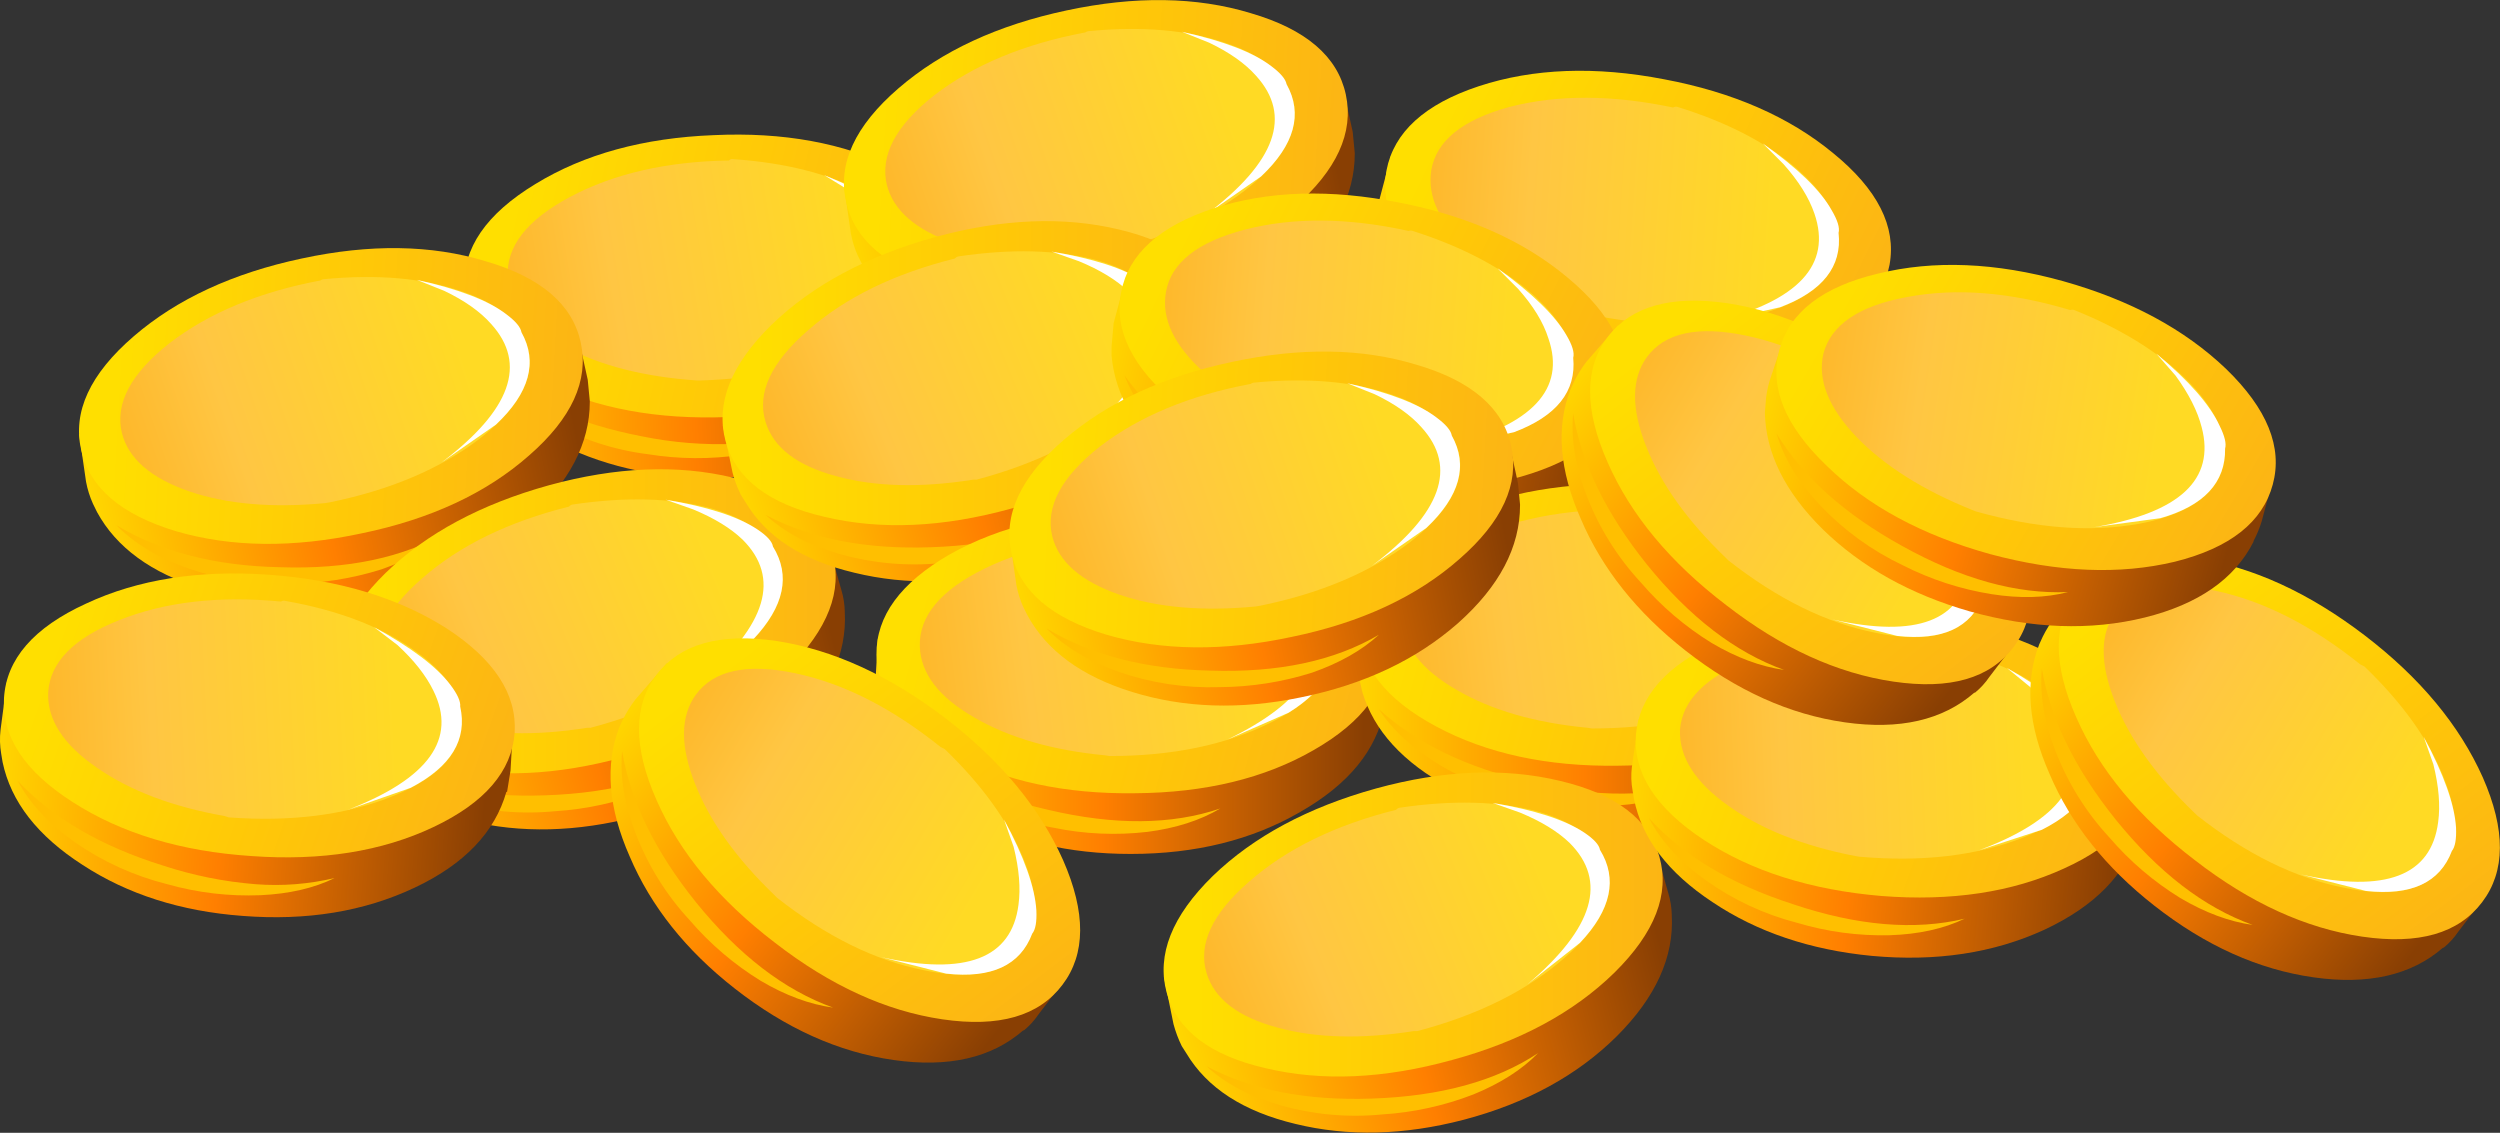 <?xml version="1.0" encoding="iso-8859-1"?>
<!-- Generator: Adobe Illustrator 20.1.0, SVG Export Plug-In . SVG Version: 6.00 Build 0)  -->
<svg version="1.0" id="Layer_1" xmlns="http://www.w3.org/2000/svg" xmlns:xlink="http://www.w3.org/1999/xlink" x="0px" y="0px"
	 viewBox="0 0 911.16 412.86" enable-background="new 0 0 911.16 412.86" xml:space="preserve">
<rect x="0" y="0" width="911.16" height="412.86" fill="#333333" stroke="none"/>
<title>stpatricksday2_0008</title>
<linearGradient id="SVGID_1_" gradientUnits="userSpaceOnUse" x1="2459.965" y1="1216.801" x2="2497.085" y2="1215.57" gradientTransform="matrix(5.02 0 0 5.02 -12187.98 -5991.54)">
	<stop  offset="0" style="stop-color:#FFDF00"/>
	<stop  offset="0.49" style="stop-color:#FF7F00"/>
	<stop  offset="1" style="stop-color:#893F03"/>
</linearGradient>
<path fill="url(#SVGID_1_)" d="M170.5,125.1l1,3c4.667,13.9,15.633,25.203,32.9,33.91c17.58,8.707,37.58,12.727,60,12.06
	c23.613-0.84,44.043-6.617,61.29-17.33c17.08-10.547,26.877-23.357,29.39-38.43v-0.25c0.484-2.567,0.652-5.183,0.5-7.79l-0.72-17.57
	L353.1,93h-1.76c-6.36-12.393-17.83-22.357-34.41-29.89c-16.913-7.533-35.75-10.967-56.51-10.3
	c-20.76,0.667-39.347,5.34-55.76,14.02c-15.907,8.373-26.623,19.007-32.15,31.9l-2.76,0.25l-0.5,17.58
	C169.324,119.446,169.744,122.313,170.5,125.1z"/>
<linearGradient id="SVGID_2_" gradientUnits="userSpaceOnUse" x1="2464.823" y1="1210.066" x2="2498.674" y2="1217.766" gradientTransform="matrix(5.02 0 0 5.02 -12187.98 -5991.54)">
	<stop  offset="0" style="stop-color:#FFDF00"/>
	<stop  offset="0.49" style="stop-color:#FFC907"/>
	<stop  offset="1" style="stop-color:#FCB415"/>
</linearGradient>
<path fill="url(#SVGID_2_)" d="M195.11,67.08c-17.92,10.887-26.543,23.447-25.87,37.68c0.84,14.067,10.637,25.703,29.39,34.91
	s40.94,13.317,66.56,12.33c25.62-1.173,47.22-7.2,64.8-18.08c17.753-10.887,26.293-23.447,25.62-37.68
	c-0.667-14.067-10.463-25.703-29.39-34.91c-18.747-9.227-40.763-13.253-66.05-12.08C234.55,50.25,212.863,56.193,195.11,67.08z"/>
<linearGradient id="SVGID_3_" gradientUnits="userSpaceOnUse" x1="2489.907" y1="1211.482" x2="2453.507" y2="1217.461" gradientTransform="matrix(5.02 0 0 5.02 -12187.98 -5991.54)">
	<stop  offset="0" style="stop-color:#FFDA24"/>
	<stop  offset="0.48" style="stop-color:#FFC643"/>
	<stop  offset="1" style="stop-color:#FCA306"/>
</linearGradient>
<path fill="url(#SVGID_3_)" d="M253.89,138.66h1.51c22.773-0.667,42.107-5.27,58-13.81c15.893-8.54,23.513-18.253,22.86-29.14
	c-0.84-9.88-7.783-18.337-20.83-25.37C302.537,63.447,286.46,59.333,267.2,58c-0.558-0.154-1.154,0.043-1.51,0.5
	c-22.607,0.333-41.94,4.77-58,13.31c-15.753,8.4-23.293,18.13-22.62,29.19c0.667,9.88,7.617,18.337,20.85,25.37
	C218.64,133.223,234.63,137.32,253.89,138.66z"/>
<path fill="#FFBF00" d="M177.53,134.14c5.333,7.7,13.12,14.313,23.36,19.84c10.868,6.077,22.806,9.998,35.16,11.55
	c11.306,1.838,22.828,1.922,34.16,0.25c10.38-1.673,19.17-4.853,26.37-9.54c-8.2,3.173-17.727,5.017-28.58,5.53
	c-11.47,0.471-22.955-0.459-34.2-2.77C210.52,154.487,191.763,146.2,177.53,134.14z"/>
<path fill="#FFFFFF" d="M330.75,81.9c-5.833-6.2-15.963-12.23-30.39-18.09l9,5.53c6.867,4.853,11.89,9.877,15.07,15.07
	c10.547,16.58,1.84,32.153-26.12,46.72l21.85-10.3C334.053,111.45,339,100.9,335,89.18C335,87.34,333.583,84.913,330.75,81.9z"/>
<linearGradient id="SVGID_4_" gradientUnits="userSpaceOnUse" x1="2432.643" y1="1228.789" x2="2469.013" y2="1221.439" gradientTransform="matrix(5.02 0 0 5.02 -12187.98 -5991.54)">
	<stop  offset="0" style="stop-color:#FFDF00"/>
	<stop  offset="0.49" style="stop-color:#FF7F00"/>
	<stop  offset="1" style="stop-color:#893F03"/>
</linearGradient>
<path fill="url(#SVGID_4_)" d="M35.37,186.64c7.033,12.907,19.757,22.2,38.17,27.88c18.92,5.86,39.35,6.527,61.29,2
	c23.107-4.667,42.28-13.71,57.52-27.13c15.073-13.393,22.61-27.727,22.61-43v-0.19l-0.75-7.79l-3.77-17.08l-1.76,0.5l-1.76,0.25
	c-8.207-11.22-21.1-19.09-38.68-23.61c-17.92-4.667-37.093-5-57.52-1c-20.26,4-37.76,11.703-52.5,23.11
	c-14.4,11.053-23.19,23.36-26.37,36.92l-3,0.75l2.51,17.33c0.518,2.756,1.361,5.442,2.51,8L35.37,186.64z"/>
<linearGradient id="SVGID_5_" gradientUnits="userSpaceOnUse" x1="2436.212" y1="1221.393" x2="2470.862" y2="1223.363" gradientTransform="matrix(5.02 0 0 5.02 -12187.98 -5991.54)">
	<stop  offset="0" style="stop-color:#FFDF00"/>
	<stop  offset="0.49" style="stop-color:#FFC907"/>
	<stop  offset="1" style="stop-color:#FCB415"/>
</linearGradient>
<path fill="url(#SVGID_5_)" d="M110,94.21c-25.12,5.333-45.55,14.793-61.29,28.38c-15.927,13.733-22.3,27.537-19.12,41.41
	c3.013,13.733,14.567,23.613,34.66,29.64c20.093,5.86,42.617,6.11,67.57,0.75c25.12-5.193,45.453-14.653,61-28.38
	c15.573-13.567,21.853-27.297,18.84-41.19S197.093,101.057,177,95.21C157.26,89.183,134.927,88.85,110,94.21z"/>
<linearGradient id="SVGID_6_" gradientUnits="userSpaceOnUse" x1="2461.305" y1="1218.566" x2="2426.375" y2="1230.495" gradientTransform="matrix(5.02 0 0 5.02 -12187.98 -5991.54)">
	<stop  offset="0" style="stop-color:#FFDA24"/>
	<stop  offset="0.48" style="stop-color:#FFC643"/>
	<stop  offset="1" style="stop-color:#FCA306"/>
</linearGradient>
<path fill="url(#SVGID_6_)" d="M44.41,157.75c2.347,9.38,10.543,16.497,24.59,21.35c13.733,4.667,30.227,6.09,49.48,4.27l1.51-0.25
	c22.273-4.52,40.607-12.307,55-23.36c14.067-11.053,19.927-21.853,17.58-32.4c-2.493-9.573-10.77-16.693-24.83-21.36
	c-13.733-4.667-30.227-6.09-49.48-4.27c-0.542,0.011-1.068,0.185-1.51,0.5c-22.273,4.187-40.607,11.807-55,22.86
	C47.677,136.15,41.897,147.037,44.41,157.75z"/>
<path fill="#FFBF00" d="M163.47,193.67c-16.247,9.553-36.76,13.907-61.54,13.06c-23.447-0.487-43.29-5.593-59.53-15.32
	c6.533,6.667,15.323,11.94,26.37,15.82c11.786,4.056,24.212,5.93,36.67,5.53c11.42-0.065,22.766-1.841,33.66-5.27
	C149.147,203.97,157.27,199.363,163.47,193.67z"/>
<path fill="#FFFFFF" d="M184.56,114.55c-6.527-5.033-17.41-9.217-32.65-12.55l10,4c7.393,3.527,13.09,7.55,17.09,12.07
	c13.227,14.567,7.2,31.397-18.08,50.49l19.84-13.81c12.227-11.553,15.323-22.773,9.29-33.66
	C189.743,119.243,187.913,117.063,184.56,114.55z"/>
<linearGradient id="SVGID_7_" gradientUnits="userSpaceOnUse" x1="2488.141" y1="1210.778" x2="2524.511" y2="1203.428" gradientTransform="matrix(5.02 0 0 5.02 -12187.98 -5991.54)">
	<stop  offset="0" style="stop-color:#FFDF00"/>
	<stop  offset="0.49" style="stop-color:#FF7F00"/>
	<stop  offset="1" style="stop-color:#893F03"/>
</linearGradient>
<path fill="url(#SVGID_7_)" d="M493.76,56v-0.22L493,48l-3.77-17.08l-1.76,0.5l-1.76,0.25c-8.193-11.227-21.097-19.1-38.71-23.62
	c-17.92-4.667-37.093-5-57.52-1c-20.26,4-37.76,11.703-52.5,23.11c-14.4,11.053-23.19,23.36-26.37,36.92l-3,0.75l2.51,17.33
	c0.518,2.756,1.361,5.442,2.51,8l1.51,3c7.033,12.893,19.76,22.187,38.18,27.88c18.92,5.86,39.35,6.527,61.29,2
	c23.107-4.667,42.28-13.71,57.52-27.13C486.217,85.557,493.76,71.253,493.76,56z"/>
<linearGradient id="SVGID_8_" gradientUnits="userSpaceOnUse" x1="2491.712" y1="1203.382" x2="2526.362" y2="1205.352" gradientTransform="matrix(5.02 0 0 5.02 -12187.98 -5991.54)">
	<stop  offset="0" style="stop-color:#FFDF00"/>
	<stop  offset="0.49" style="stop-color:#FFC907"/>
	<stop  offset="1" style="stop-color:#FCB415"/>
</linearGradient>
<path fill="url(#SVGID_8_)" d="M410.62,104c25.12-5.193,45.453-14.653,61-28.38c15.587-13.567,21.88-27.297,18.88-41.19
	s-14.557-23.773-34.67-29.64c-19.76-6-42.113-6.333-67.06-1c-25.12,5.333-45.55,14.793-61.29,28.38
	c-15.907,13.733-22.27,27.547-19.09,41.44c3.013,13.733,14.567,23.613,34.66,29.64C363.15,109.083,385.673,109.333,410.62,104z"/>
<linearGradient id="SVGID_9_" gradientUnits="userSpaceOnUse" x1="2516.806" y1="1200.568" x2="2481.876" y2="1212.498" gradientTransform="matrix(5.02 0 0 5.02 -12187.98 -5991.54)">
	<stop  offset="0" style="stop-color:#FFDA24"/>
	<stop  offset="0.48" style="stop-color:#FFC643"/>
	<stop  offset="1" style="stop-color:#FCA306"/>
</linearGradient>
<path fill="url(#SVGID_9_)" d="M453.83,69.34c14.067-11.053,19.927-21.853,17.58-32.4c-2.513-9.547-10.803-16.663-24.87-21.35
	c-13.733-4.667-30.227-6.09-49.48-4.27c-0.542,0.011-1.068,0.185-1.51,0.5c-22.273,4.187-40.607,11.807-55,22.86
	c-14.067,11.053-19.843,21.937-17.33,32.65c2.347,9.38,10.55,16.497,24.61,21.35c13.733,4.667,30.227,6.09,49.48,4.27l1.51-0.25
	C421.087,88.18,439.423,80.393,453.83,69.34z"/>
<path fill="#FFBF00" d="M417.91,117.06c10.047-3.513,18.167-8.117,24.36-13.81c-16.24,9.547-36.753,13.9-61.54,13.06
	c-23.44-0.5-43.283-5.607-59.53-15.32c6.533,6.667,15.323,11.94,26.37,15.82c11.786,4.055,24.212,5.929,36.67,5.53
	C395.664,122.273,407.014,120.493,417.91,117.06z"/>
<path fill="#FFFFFF" d="M463.37,24.13c-6.533-5.027-17.417-9.213-32.65-12.56l10,4c7.367,3.513,13.06,7.533,17.08,12.06
	c13.227,14.567,7.2,31.397-18.08,50.49l19.88-13.8c12.227-11.547,15.327-22.767,9.3-33.66C468.56,28.82,466.717,26.643,463.37,24.13
	z"/>
<linearGradient id="SVGID_10_" gradientUnits="userSpaceOnUse" x1="2526.338" y1="1207.879" x2="2562.738" y2="1215.149" gradientTransform="matrix(5.02 0 0 5.02 -12187.98 -5991.54)">
	<stop  offset="0" style="stop-color:#FFDF00"/>
	<stop  offset="0.49" style="stop-color:#FF7F00"/>
	<stop  offset="1" style="stop-color:#893F03"/>
</linearGradient>
<path fill="url(#SVGID_10_)" d="M688.68,93l-3.52-0.5c-3.18-13.567-11.97-25.873-26.37-36.92
	C644.05,44.327,626.453,36.607,606,32.42c-20.427-4-39.6-3.667-57.52,1c-17.58,4.667-30.473,12.62-38.68,23.86l-2.76-0.75
	l-4.52,17.08c-0.499,2.819-0.75,5.677-0.75,8.54l0.25,3.27c1.333,14.567,9.453,28.047,24.36,40.44
	c15.073,12.56,33.66,21.1,55.76,25.62c23.107,4.667,44.29,3.747,63.55-2.76c19.087-6.533,31.563-16.83,37.43-30.89
	c1.043-2.44,1.883-4.962,2.51-7.54L688.68,93z"/>
<linearGradient id="SVGID_11_" gradientUnits="userSpaceOnUse" x1="2532.679" y1="1202.432" x2="2563.86" y2="1217.682" gradientTransform="matrix(5.02 0 0 5.02 -12187.98 -5991.54)">
	<stop  offset="0" style="stop-color:#FFDF00"/>
	<stop  offset="0.49" style="stop-color:#FFC907"/>
	<stop  offset="1" style="stop-color:#FCB415"/>
</linearGradient>
<path fill="url(#SVGID_11_)" d="M655.27,127.36c19.593-6.667,30.73-16.963,33.41-30.89c2.513-13.9-4.353-27.463-20.6-40.69
	c-16.053-13.233-36.567-22.193-61.54-26.88c-25.12-4.853-47.633-4.017-67.54,2.51c-19.76,6.533-30.98,16.747-33.66,30.64
	c-2.527,13.9,4.33,27.55,20.57,40.95c16.24,13.227,36.907,22.27,62,27.13C613.057,134.817,635.51,133.893,655.27,127.36z"/>
<linearGradient id="SVGID_12_" gradientUnits="userSpaceOnUse" x1="2556.601" y1="1209.548" x2="2519.771" y2="1207.048" gradientTransform="matrix(5.02 0 0 5.02 -12187.98 -5991.54)">
	<stop  offset="0" style="stop-color:#FFDA24"/>
	<stop  offset="0.48" style="stop-color:#FFC643"/>
	<stop  offset="1" style="stop-color:#FCA306"/>
</linearGradient>
<path fill="url(#SVGID_12_)" d="M641.2,114.55c17.247-4.667,26.793-12.37,28.64-23.11c1.507-9.713-3.267-19.51-14.32-29.39
	c-11.053-9.713-25.79-17.417-44.21-23.11c-0.515-0.148-1.07-0.057-1.51,0.25c-22.1-4.667-41.943-4.75-59.53-0.25
	c-17.247,4.667-26.79,12.37-28.63,23.11c-1.507,9.88,3.28,19.677,14.36,29.39c10.887,9.713,25.623,17.417,44.21,23.11l1.26,0.5
	C603.877,119.403,623.787,119.237,641.2,114.55z"/>
<path fill="#FFBF00" d="M555.8,129.62c-22.1-9.88-38.433-22.187-49-36.92c3.333,8.707,9.363,16.913,18.09,24.62
	c9.268,8.343,19.998,14.899,31.65,19.34c10.481,4.369,21.583,7.069,32.9,8c10.38,0.667,19.673-0.423,27.88-3.27
	C598.44,143.923,577.933,140,555.8,129.62z"/>
<path fill="#FFFFFF" d="M667.58,76.62c-4-7.2-12.373-15.32-25.12-24.36l7.54,7.53c5.527,6.193,9.293,12.22,11.3,18.08
	c6.367,18.587-5.773,31.73-36.42,39.43l23.86-5.3c15.573-5.86,22.69-14.903,21.35-27.13C670.59,83.057,669.753,80.307,667.58,76.62z
	"/>
<linearGradient id="SVGID_13_" gradientUnits="userSpaceOnUse" x1="2451.609" y1="1246.226" x2="2487.551" y2="1236.768" gradientTransform="matrix(5.02 0 0 5.02 -12187.98 -5991.54)">
	<stop  offset="0" style="stop-color:#FFDF00"/>
	<stop  offset="0.49" style="stop-color:#FF7F00"/>
	<stop  offset="1" style="stop-color:#893F03"/>
</linearGradient>
<path fill="url(#SVGID_13_)" d="M201.14,180.11c-20.26,5.333-37.34,14.04-51.24,26.12c-13.733,11.887-21.853,24.697-24.36,38.43
	l-2.76,0.75l3.52,17.33c0.743,2.756,1.747,5.435,3,8l1.76,2.76c7.533,12.56,20.763,21.1,39.69,25.62
	c19.087,4.667,39.517,4.163,61.29-1.51c22.773-6,41.36-16.13,55.76-30.39c14.233-14.233,20.93-28.97,20.09-44.21v-0.25
	c-0.072-2.641-0.496-5.261-1.26-7.79l-4.77-16.83l-1.51,0.75l-1.76,0.25c-8.873-10.72-22.187-17.837-39.94-21.35
	C240.403,174.143,221.233,174.917,201.14,180.11z"/>
<linearGradient id="SVGID_14_" gradientUnits="userSpaceOnUse" x1="2454.749" y1="1238.64" x2="2489.45" y2="1238.64" gradientTransform="matrix(5.02 0 0 5.02 -12187.98 -5991.54)">
	<stop  offset="0" style="stop-color:#FFDF00"/>
	<stop  offset="0.49" style="stop-color:#FFC907"/>
	<stop  offset="1" style="stop-color:#FCB415"/>
</linearGradient>
<path fill="url(#SVGID_14_)" d="M200.14,176.84c-24.78,6.867-44.623,17.5-59.53,31.9c-14.9,14.567-20.51,28.717-16.83,42.45
	c3.68,13.733,15.737,22.943,36.17,27.63c20.427,4.853,43.033,3.853,67.82-3c24.613-6.667,44.373-17.3,59.28-31.9
	c14.733-14.567,20.177-28.633,16.33-42.2c-3.687-13.567-15.743-22.777-36.17-27.63C246.943,169.23,224.587,170.147,200.14,176.84z"
	/>
<linearGradient id="SVGID_15_" gradientUnits="userSpaceOnUse" x1="2479.671" y1="1234.367" x2="2445.492" y2="1248.287" gradientTransform="matrix(5.02 0 0 5.02 -12187.98 -5991.54)">
	<stop  offset="0" style="stop-color:#FFDA24"/>
	<stop  offset="0.48" style="stop-color:#FFC643"/>
	<stop  offset="1" style="stop-color:#FCA306"/>
</linearGradient>
<path fill="url(#SVGID_15_)" d="M138.35,244.16c2.847,9.38,11.47,15.993,25.87,19.84c14.067,3.853,30.643,4.273,49.73,1.26h1.26
	c22.107-5.86,39.94-14.733,53.5-26.62c13.567-11.72,18.757-22.857,15.57-33.41c-2.847-9.38-11.387-16.077-25.62-20.09
	c-14.067-3.687-30.733-4.107-50-1.26c-0.498,0.087-0.946,0.354-1.26,0.75c-22.107,5.527-39.94,14.233-53.5,26.12
	C140.353,222.47,135.17,233.607,138.35,244.16z"/>
<path fill="#FFBF00" d="M198.63,289.87c-23.78,0.84-43.873-3.097-60.28-11.81c6.867,6.36,15.91,11.133,27.13,14.32
	c11.996,3.375,24.517,4.484,36.92,3.27c11.36-0.718,22.543-3.174,33.16-7.28c9.88-4,17.75-9.023,23.61-15.07
	C243.763,283.513,223.583,289.037,198.63,289.87z"/>
<path fill="#FFFFFF" d="M276,192.92c-7.033-4.667-18.17-8.267-33.41-10.8l10,3.52c7.7,3.18,13.727,6.863,18.08,11.05
	c13.9,13.9,8.793,31.063-15.32,51.49l19.09-15.07c11.387-12.053,13.813-23.357,7.28-33.91C281.42,197.353,279.513,195.26,276,192.92
	z"/>
<linearGradient id="SVGID_16_" gradientUnits="userSpaceOnUse" x1="2479.608" y1="1228.223" x2="2515.54" y2="1218.767" gradientTransform="matrix(5.02 0 0 5.02 -12187.98 -5991.54)">
	<stop  offset="0" style="stop-color:#FFDF00"/>
	<stop  offset="0.49" style="stop-color:#FF7F00"/>
	<stop  offset="1" style="stop-color:#893F03"/>
</linearGradient>
<path fill="url(#SVGID_16_)" d="M448.55,132.64v-0.25c-0.073-2.641-0.496-5.261-1.26-7.79l-4.77-16.83l-1.51,0.75l-1.76,0.25
	c-8.867-10.713-22.177-17.83-39.93-21.35c-18.253-3.687-37.427-2.933-57.52,2.26c-20.26,5.333-37.34,14.04-51.24,26.12
	c-13.707,11.893-21.827,24.707-24.36,38.44l-2.76,0.75l3.56,17.33c0.743,2.756,1.747,5.435,3,8l1.76,2.76
	c7.493,12.613,20.71,21.167,39.65,25.66c19.087,4.667,39.517,4.163,61.29-1.51c22.773-6,41.36-16.13,55.76-30.39
	C442.693,162.607,449.39,147.873,448.55,132.64z"/>
<linearGradient id="SVGID_17_" gradientUnits="userSpaceOnUse" x1="2482.749" y1="1220.625" x2="2517.45" y2="1220.625" gradientTransform="matrix(5.02 0 0 5.02 -12187.98 -5991.54)">
	<stop  offset="0" style="stop-color:#FFDF00"/>
	<stop  offset="0.49" style="stop-color:#FFC907"/>
	<stop  offset="1" style="stop-color:#FCB415"/>
</linearGradient>
<path fill="url(#SVGID_17_)" d="M427.7,153.48c14.733-14.567,20.177-28.633,16.33-42.2c-3.68-13.567-15.737-22.777-36.17-27.63
	c-20.26-4.853-42.613-3.933-67.06,2.76c-24.787,6.867-44.63,17.5-59.53,31.9c-14.9,14.567-20.51,28.717-16.83,42.45
	s15.737,22.943,36.17,27.63c20.427,4.853,43.033,3.853,67.82-3C393.043,178.69,412.8,168.053,427.7,153.48z"/>
<linearGradient id="SVGID_18_" gradientUnits="userSpaceOnUse" x1="2507.669" y1="1216.36" x2="2473.489" y2="1230.28" gradientTransform="matrix(5.02 0 0 5.02 -12187.98 -5991.54)">
	<stop  offset="0" style="stop-color:#FFDA24"/>
	<stop  offset="0.48" style="stop-color:#FFC643"/>
	<stop  offset="1" style="stop-color:#FCA306"/>
</linearGradient>
<path fill="url(#SVGID_18_)" d="M409.37,148.21c13.56-11.72,18.75-22.857,15.57-33.41c-2.847-9.38-11.387-16.077-25.62-20.09
	c-14.067-3.687-30.733-4.107-50-1.26c-0.498,0.087-0.946,0.354-1.26,0.75c-22.1,5.527-39.933,14.233-53.5,26.12
	c-13.553,11.727-18.74,22.863-15.56,33.41c2.847,9.38,11.47,15.993,25.87,19.84c14.067,3.853,30.643,4.273,49.73,1.26h1.26
	C377.953,168.943,395.79,160.07,409.37,148.21z"/>
<path fill="#FFBF00" d="M399.82,182.87c-15.407,10.213-35.583,15.74-60.53,16.58c-23.78,0.84-43.873-3.097-60.28-11.81
	c6.867,6.36,15.91,11.133,27.13,14.32c11.996,3.375,24.517,4.484,36.92,3.27c11.357-0.719,22.537-3.174,33.15-7.28
	C386.07,193.923,393.94,188.897,399.82,182.87z"/>
<path fill="#FFFFFF" d="M422.43,108.77c-0.333-1.84-2.26-3.933-5.78-6.28c-7.033-4.667-18.17-8.267-33.41-10.8l10,3.52
	c7.7,3.18,13.727,6.863,18.08,11.05c13.9,13.9,8.793,31.063-15.32,51.49l19.09-15.07C426.517,130.627,428.963,119.323,422.43,108.77
	z"/>
<linearGradient id="SVGID_19_" gradientUnits="userSpaceOnUse" x1="2507.038" y1="1216.664" x2="2543.417" y2="1224.188" gradientTransform="matrix(5.02 0 0 5.02 -12187.98 -5991.54)">
	<stop  offset="0" style="stop-color:#FFDF00"/>
	<stop  offset="0.49" style="stop-color:#FF7F00"/>
	<stop  offset="1" style="stop-color:#893F03"/>
</linearGradient>
<path fill="url(#SVGID_19_)" d="M429.21,170.31c15.073,12.56,33.66,21.183,55.76,25.87c22.94,4.667,44.123,3.83,63.55-2.51
	c19.087-6.193,31.647-16.323,37.68-30.39c0.983-2.439,1.74-4.963,2.26-7.54l3.27-17.33l-3.52-0.5
	c-3.18-13.567-11.887-25.957-26.12-37.17c-14.567-11.387-32.067-19.173-52.5-23.36c-20.433-4.187-39.607-4.02-57.52,0.5
	c-17.58,4.52-30.473,12.39-38.68,23.61l-3-0.5l-4.52,16.83l-0.75,8.54v3.27C406.447,144.363,414.477,157.923,429.21,170.31z"/>
<linearGradient id="SVGID_20_" gradientUnits="userSpaceOnUse" x1="2513.434" y1="1211.287" x2="2544.504" y2="1226.737" gradientTransform="matrix(5.02 0 0 5.02 -12187.98 -5991.54)">
	<stop  offset="0" style="stop-color:#FFDF00"/>
	<stop  offset="0.49" style="stop-color:#FFC907"/>
	<stop  offset="1" style="stop-color:#FCB415"/>
</linearGradient>
<path fill="url(#SVGID_20_)" d="M510.09,73.86c-25.12-5.02-47.643-4.353-67.57,2c-19.927,6.533-31.23,16.747-33.91,30.64
	s4.117,27.547,20.39,40.96c16.073,13.393,36.67,22.52,61.79,27.38c24.953,5.027,47.393,4.273,67.32-2.26
	c19.593-6.36,30.73-16.49,33.41-30.39c2.68-13.9-4.017-27.547-20.09-40.94C555.483,87.843,535.037,78.713,510.09,73.86z"/>
<linearGradient id="SVGID_21_" gradientUnits="userSpaceOnUse" x1="2537.329" y1="1218.562" x2="2500.529" y2="1215.812" gradientTransform="matrix(5.02 0 0 5.02 -12187.98 -5991.54)">
	<stop  offset="0" style="stop-color:#FFDA24"/>
	<stop  offset="0.48" style="stop-color:#FFC643"/>
	<stop  offset="1" style="stop-color:#FCA306"/>
</linearGradient>
<path fill="url(#SVGID_21_)" d="M514.86,84.16c-0.489-0.168-1.021-0.168-1.51,0c-22.1-4.853-41.943-5.02-59.53-0.5
	c-17.413,4.52-27.043,12.14-28.89,22.86c-1.667,9.707,3.023,19.5,14.07,29.38c10.887,9.713,25.553,17.5,44,23.36l1.26,0.5
	c22.44,4.667,42.367,4.667,59.78,0c17.413-4.52,27.043-12.14,28.89-22.86c1.673-9.713-3.017-19.51-14.07-29.39
	C547.947,97.837,533.28,90.053,514.86,84.16z"/>
<path fill="#FFBF00" d="M520.14,186.64c-18.92,2.18-39.433-1.923-61.54-12.31c-21.6-9.88-37.843-22.357-48.73-37.43
	c3.333,8.707,9.36,16.997,18.08,24.87c9.181,8.395,19.823,15.035,31.4,19.59c10.481,4.369,21.583,7.069,32.9,8
	C502.803,190.227,512.1,189.32,520.14,186.64z"/>
<path fill="#FFFFFF" d="M570.87,122.09c-4.187-7.2-12.56-15.32-25.12-24.36l7.54,7.54c5.527,6.193,9.21,12.22,11.05,18.08
	c6.36,18.42-5.78,31.48-36.42,39.18l23.86-5c15.573-5.86,22.773-14.903,21.6-27.13C573.887,128.54,573.05,125.77,570.87,122.09z"/>
<linearGradient id="SVGID_22_" gradientUnits="userSpaceOnUse" x1="2489.749" y1="1243.426" x2="2526.923" y2="1243.426" gradientTransform="matrix(5.02 0 0 5.02 -12187.98 -5991.54)">
	<stop  offset="0" style="stop-color:#FFDF00"/>
	<stop  offset="0.49" style="stop-color:#FF7F00"/>
	<stop  offset="1" style="stop-color:#893F03"/>
</linearGradient>
<path fill="url(#SVGID_22_)" d="M468.39,202c-16.58-8.207-35.333-12.31-56.26-12.31c-20.767,0-39.52,4.103-56.26,12.31
	c-16.247,8-27.3,18.287-33.16,30.86h-2.76l-1,17.58c-0.038,2.878,0.298,5.749,1,8.54l0.75,3.27
	c4.187,14.067,14.82,25.703,31.9,34.91c17.08,9.38,36.923,14.07,59.53,14.07c23.613,0,44.21-5.107,61.79-15.32
	c17.58-10.047,27.793-22.523,30.64-37.43v-0.25c0.572-2.56,0.907-5.168,1-7.79l-0.5-17.58l-1.76,0.25h-1.76
	C495.687,220.37,484.637,210,468.39,202z"/>
<linearGradient id="SVGID_23_" gradientUnits="userSpaceOnUse" x1="2494.815" y1="1236.868" x2="2528.395" y2="1245.698" gradientTransform="matrix(5.02 0 0 5.02 -12187.98 -5991.54)">
	<stop  offset="0" style="stop-color:#FFDF00"/>
	<stop  offset="0.49" style="stop-color:#FFC907"/>
	<stop  offset="1" style="stop-color:#FCB415"/>
</linearGradient>
<path fill="url(#SVGID_23_)" d="M477.69,200.45c-18.42-9.713-40.273-14.403-65.56-14.07c-25.62,0.167-47.557,5.357-65.81,15.57
	c-18.087,10.38-27.047,22.603-26.88,36.67c0.333,14.233,9.71,26.29,28.13,36.17c18.42,9.88,40.44,14.653,66.06,14.32
	c25.62-0.167,47.39-5.44,65.31-15.82c18.087-10.38,26.96-22.687,26.62-36.92C505.4,222.303,496.11,210.33,477.69,200.45z"/>
<linearGradient id="SVGID_24_" gradientUnits="userSpaceOnUse" x1="2519.832" y1="1239.13" x2="2483.232" y2="1243.91" gradientTransform="matrix(5.02 0 0 5.02 -12187.98 -5991.54)">
	<stop  offset="0" style="stop-color:#FFDA24"/>
	<stop  offset="0.48" style="stop-color:#FFC643"/>
	<stop  offset="1" style="stop-color:#FCA306"/>
</linearGradient>
<path fill="url(#SVGID_24_)" d="M466.63,209.24c-12.727-7.367-28.727-11.97-48-13.81c-0.514-0.168-1.077-0.074-1.51,0.25
	c-22.773-0.167-42.197,3.683-58.27,11.55c-16.073,7.867-23.943,17.327-23.61,28.38c0.333,9.88,6.947,18.503,19.84,25.87
	c12.613,7.373,28.533,11.98,47.76,13.82l1.51,0.25c22.773,0,42.28-4.02,58.52-12.06c16.073-7.873,23.943-17.333,23.61-28.38
	C485.973,225.237,479.357,216.613,466.63,209.24z"/>
<path fill="#FFBF00" d="M382,295.15c-22.94-5.193-41.36-14.067-55.26-26.62c5.027,7.7,12.563,14.567,22.61,20.6
	c10.671,6.298,22.421,10.554,34.65,12.55c11.233,2.324,22.766,2.834,34.16,1.51c10.38-1.333,19.253-4.18,26.62-8.54
	C427.033,300.677,406.107,300.843,382,295.15z"/>
<path fill="#FFFFFF" d="M451.82,202.21l8.79,5.78c6.667,5.02,11.523,10.21,14.57,15.57c9.88,16.913,0.587,32.247-27.88,46l22.35-9.8
	c14.233-8.873,19.423-19.257,15.57-31.15c0.167-1.84-1.167-4.353-4-7.54C475.68,214.863,465.88,208.577,451.82,202.21z"/>
<linearGradient id="SVGID_25_" gradientUnits="userSpaceOnUse" x1="2524.749" y1="1241.421" x2="2561.925" y2="1241.421" gradientTransform="matrix(5.02 0 0 5.02 -12187.98 -5991.54)">
	<stop  offset="0" style="stop-color:#FFDF00"/>
	<stop  offset="0.49" style="stop-color:#FF7F00"/>
	<stop  offset="1" style="stop-color:#893F03"/>
</linearGradient>
<path fill="url(#SVGID_25_)" d="M680.39,248.43v-0.25c0.572-2.56,0.907-5.168,1-7.79l-0.5-17.58l-1.76,0.25h-1.76
	c-5.86-12.727-16.913-23.11-33.16-31.15c-16.573-8.2-35.31-12.3-56.21-12.3c-20.767,0-39.52,4.103-56.26,12.31
	c-16.273,8.053-27.343,18.35-33.21,30.89h-2.76l-1,17.58c-0.038,2.878,0.298,5.749,1,8.54l0.75,3.27
	c4.187,14.067,14.82,25.703,31.9,34.91c17.053,9.38,36.913,14.07,59.58,14.07c23.613,0,44.21-5.107,61.79-15.32
	C667.343,275.807,677.543,263.33,680.39,248.43z"/>
<linearGradient id="SVGID_26_" gradientUnits="userSpaceOnUse" x1="2529.816" y1="1234.863" x2="2563.396" y2="1243.693" gradientTransform="matrix(5.02 0 0 5.02 -12187.98 -5991.54)">
	<stop  offset="0" style="stop-color:#FFDF00"/>
	<stop  offset="0.49" style="stop-color:#FFC907"/>
	<stop  offset="1" style="stop-color:#FCB415"/>
</linearGradient>
<path fill="url(#SVGID_26_)" d="M654.77,263.25c18.087-10.38,26.96-22.687,26.62-36.92c-0.167-14.067-9.46-26.04-27.88-35.92
	c-18.42-9.713-40.257-14.403-65.51-14.07c-25.62,0.167-47.557,5.357-65.81,15.57c-18.127,10.387-27.1,22.613-26.92,36.68
	c0.333,14.233,9.71,26.29,28.13,36.17c18.42,9.88,40.44,14.653,66.06,14.32C615.08,278.907,636.85,273.63,654.77,263.25z"/>
<linearGradient id="SVGID_27_" gradientUnits="userSpaceOnUse" x1="2554.832" y1="1237.132" x2="2518.232" y2="1241.912" gradientTransform="matrix(5.02 0 0 5.02 -12187.98 -5991.54)">
	<stop  offset="0" style="stop-color:#FFDA24"/>
	<stop  offset="0.48" style="stop-color:#FFC643"/>
	<stop  offset="1" style="stop-color:#FCA306"/>
</linearGradient>
<path fill="url(#SVGID_27_)" d="M638.69,253.45c16.073-7.873,23.943-17.333,23.61-28.38c-0.5-9.88-7.113-18.503-19.84-25.87
	s-28.727-11.97-48-13.81c-0.514-0.168-1.077-0.074-1.51,0.25c-22.773-0.167-42.197,3.683-58.27,11.55s-23.943,17.327-23.61,28.38
	c0.333,9.88,6.947,18.503,19.84,25.87c12.56,7.367,28.467,11.97,47.72,13.81l1.51,0.25C602.933,265.507,622.45,261.49,638.69,253.45
	z"/>
<path fill="#FFBF00" d="M557.81,285.1c-22.94-5.193-41.36-14.067-55.26-26.62c5.027,7.7,12.563,14.567,22.61,20.6
	c10.673,6.303,22.427,10.562,34.66,12.56c11.24,2.323,22.78,2.829,34.18,1.5c10.38-1.333,19.253-4.18,26.62-8.54
	C602.873,290.627,581.937,290.793,557.81,285.1z"/>
<path fill="#FFFFFF" d="M657,211c-5.527-6.193-15.323-12.473-29.39-18.84l8.79,5.78c6.667,5.02,11.523,10.21,14.57,15.57
	c9.88,16.913,0.587,32.247-27.88,46l22.35-9.8c14.233-8.873,19.423-19.257,15.57-31.15C661.203,216.707,659.867,214.187,657,211z"/>
<linearGradient id="SVGID_28_" gradientUnits="userSpaceOnUse" x1="2511.615" y1="1268.249" x2="2547.556" y2="1258.791" gradientTransform="matrix(5.02 0 0 5.02 -12187.98 -5991.54)">
	<stop  offset="0" style="stop-color:#FFDF00"/>
	<stop  offset="0.49" style="stop-color:#FF7F00"/>
	<stop  offset="1" style="stop-color:#893F03"/>
</linearGradient>
<path fill="url(#SVGID_28_)" d="M609.3,333.58v-0.25c-0.073-2.641-0.496-5.261-1.26-7.79l-4.77-16.83l-1.51,0.75l-1.76,0.25
	c-8.873-10.72-22.187-17.837-39.94-21.35c-18.253-3.687-37.427-2.933-57.52,2.26c-20.26,5.333-37.34,14.04-51.24,26.12
	c-13.733,11.887-21.853,24.697-24.36,38.43l-2.76,0.75l3.52,17.33c0.743,2.756,1.747,5.435,3,8l1.76,2.76
	c7.533,12.56,20.763,21.1,39.69,25.62c19.087,4.667,39.517,4.163,61.29-1.51c22.773-6,41.36-16.13,55.76-30.39
	C603.44,363.53,610.14,348.813,609.3,333.58z"/>
<linearGradient id="SVGID_29_" gradientUnits="userSpaceOnUse" x1="2514.749" y1="1260.655" x2="2549.45" y2="1260.655" gradientTransform="matrix(5.02 0 0 5.02 -12187.98 -5991.54)">
	<stop  offset="0" style="stop-color:#FFDF00"/>
	<stop  offset="0.49" style="stop-color:#FFC907"/>
	<stop  offset="1" style="stop-color:#FCB415"/>
</linearGradient>
<path fill="url(#SVGID_29_)" d="M501.55,287.36c-24.78,6.867-44.623,17.5-59.53,31.9c-14.9,14.567-20.51,28.717-16.83,42.45
	c3.68,13.733,15.737,22.943,36.17,27.63c20.427,4.853,43.033,3.853,67.82-3c24.613-6.667,44.373-17.3,59.28-31.9
	c14.733-14.567,20.177-28.633,16.33-42.2c-3.68-13.567-15.737-22.777-36.17-27.63C548.353,279.743,525.997,280.66,501.55,287.36z"/>
<linearGradient id="SVGID_30_" gradientUnits="userSpaceOnUse" x1="2539.683" y1="1256.396" x2="2505.503" y2="1270.315" gradientTransform="matrix(5.02 0 0 5.02 -12187.98 -5991.54)">
	<stop  offset="0" style="stop-color:#FFDA24"/>
	<stop  offset="0.48" style="stop-color:#FFC643"/>
	<stop  offset="1" style="stop-color:#FCA306"/>
</linearGradient>
<path fill="url(#SVGID_30_)" d="M510.09,294.39c-0.498,0.087-0.946,0.354-1.26,0.75c-22.1,5.527-39.933,14.233-53.5,26.12
	c-13.553,11.727-18.743,22.867-15.57,33.42c2.847,9.38,11.47,15.993,25.87,19.84c14.067,3.853,30.643,4.273,49.73,1.26h1.26
	c22.1-5.86,39.933-14.733,53.5-26.62c13.56-11.72,18.75-22.857,15.57-33.41c-2.847-9.38-11.387-16.077-25.62-20.09
	C546.023,291.967,529.363,291.543,510.09,294.39z"/>
<path fill="#FFBF00" d="M560.58,383.81c-15.407,10.213-35.6,15.74-60.58,16.58c-23.78,0.84-43.873-3.097-60.28-11.81
	c6.867,6.36,15.91,11.133,27.13,14.32c11.996,3.375,24.517,4.484,36.92,3.27c11.385-0.714,22.592-3.173,33.23-7.29
	C546.853,394.86,554.713,389.837,560.58,383.81z"/>
<path fill="#FFFFFF" d="M577.4,303.44c-7.033-4.667-18.17-8.267-33.41-10.8l10,3.52c7.7,3.18,13.727,6.863,18.08,11.05
	c13.9,13.9,8.793,31.063-15.32,51.49l19.09-15.07c11.387-12.053,13.817-23.357,7.29-33.91
	C582.83,307.907,580.92,305.813,577.4,303.44z"/>
<linearGradient id="SVGID_31_" gradientUnits="userSpaceOnUse" x1="2544.635" y1="1249.043" x2="2581.659" y2="1252.396" gradientTransform="matrix(5.02 0 0 5.02 -12187.98 -5991.54)">
	<stop  offset="0" style="stop-color:#FFDF00"/>
	<stop  offset="0.49" style="stop-color:#FF7F00"/>
	<stop  offset="1" style="stop-color:#893F03"/>
</linearGradient>
<path fill="url(#SVGID_31_)" d="M779.1,304.19v-0.25l1.51-7.54l1.26-17.58h-1.77l-1.76-0.25c-4.667-13.06-14.797-24.363-30.39-33.91
	c-15.74-9.547-33.993-15.323-54.76-17.33c-20.767-1.84-39.767,0.587-57,7.28c-16.913,6.533-28.887,15.827-35.92,27.88l-3-0.25
	l-2.51,17.33c-0.347,2.843-0.263,5.722,0.25,8.54l0.5,3c2.847,14.4,12.39,26.96,28.63,37.68c16.24,10.887,35.573,17.417,58,19.59
	c23.447,2.18,44.447-1,63-9.54C763.427,330.28,774.747,318.73,779.1,304.19z"/>
<linearGradient id="SVGID_32_" gradientUnits="userSpaceOnUse" x1="2550.35" y1="1242.972" x2="2582.97" y2="1254.802" gradientTransform="matrix(5.02 0 0 5.02 -12187.98 -5991.54)">
	<stop  offset="0" style="stop-color:#FFDF00"/>
	<stop  offset="0.49" style="stop-color:#FFC907"/>
	<stop  offset="1" style="stop-color:#FCB415"/>
</linearGradient>
<path fill="url(#SVGID_32_)" d="M693.45,224.06c-25.62-2.173-47.973,1.093-67.06,9.8c-18.927,8.54-28.977,19.843-30.15,33.91
	c-1.007,14.067,7.283,26.877,24.87,38.43c17.413,11.387,38.93,18.17,64.55,20.35c25.453,2,47.64-1.333,66.56-10
	c18.92-8.54,28.883-19.927,29.89-34.16c1.007-14.067-7.197-26.793-24.61-38.18C740.087,232.823,718.737,226.107,693.45,224.06z"/>
<linearGradient id="SVGID_33_" gradientUnits="userSpaceOnUse" x1="2574.959" y1="1247.499" x2="2538.089" y2="1248.949" gradientTransform="matrix(5.02 0 0 5.02 -12187.98 -5991.54)">
	<stop  offset="0" style="stop-color:#FFDA24"/>
	<stop  offset="0.48" style="stop-color:#FFC643"/>
	<stop  offset="1" style="stop-color:#FCA306"/>
</linearGradient>
<path fill="url(#SVGID_33_)" d="M763,279.32c0.333-9.88-5.527-19.09-17.58-27.63c-11.887-8.373-27.293-14.4-46.22-18.08
	c-0.514-0.168-1.077-0.074-1.51,0.25c-22.607-2.347-42.367-0.253-59.28,6.28c-16.58,6.36-25.287,14.983-26.12,25.87
	c-0.333,9.88,5.527,19.09,17.58,27.63c11.887,8.54,27.293,14.653,46.22,18.34l1.51,0.25c22.607,2,42.367-0.26,59.28-6.78
	C753.627,298.917,762.333,290.207,763,279.32z"/>
<path fill="#FFBF00" d="M716.05,334.83c-18.253,4.353-39.1,2.597-62.54-5.27c-22.773-7.367-40.273-17.833-52.5-31.4
	c4.187,8.207,11.053,15.743,20.6,22.61c10.076,7.203,21.396,12.482,33.39,15.57c10.913,3.264,22.272,4.789,33.66,4.52
	C699.22,340.527,708.35,338.517,716.05,334.83z"/>
<path fill="#FFFFFF" d="M759.26,265c-5.027-6.667-14.32-13.867-27.88-21.6l8.29,6.78c6.22,5.533,10.663,11.06,13.33,16.58
	c8.373,17.747-2.26,32.147-31.9,43.2l23.11-7.54c14.907-7.533,21.02-17.413,18.34-29.64C762.85,270.927,761.753,268.333,759.26,265z
	"/>
<linearGradient id="SVGID_34_" gradientUnits="userSpaceOnUse" x1="2541.817" y1="1218.808" x2="2571.085" y2="1241.692" gradientTransform="matrix(5.02 0 0 5.02 -12187.98 -5991.54)">
	<stop  offset="0" style="stop-color:#FFDF00"/>
	<stop  offset="0.49" style="stop-color:#FF7F00"/>
	<stop  offset="1" style="stop-color:#893F03"/>
</linearGradient>
<path fill="url(#SVGID_34_)" d="M689.18,141.43c-16.407-12.727-33.653-21.017-51.74-24.87c-17.747-3.853-32.817-2.597-45.21,3.77
	l-2.51-1.76l-11.55,13.31c-1.736,2.277-3.25,4.714-4.52,7.28l-1.26,2.76c-5.333,13.733-4.077,29.473,3.77,47.22
	c7.7,18.087,20.427,34.087,38.18,48c18.587,14.567,37.92,23.273,58,26.12c19.927,2.847,35.667-0.753,47.22-10.8h0.25
	c2.027-1.661,3.803-3.608,5.27-5.78l10.55-13.81l-1.51-1l-1.26-1.26c3.18-13.567,0.847-28.567-7-45
	C717.813,169.05,705.587,154.323,689.18,141.43z"/>
<linearGradient id="SVGID_35_" gradientUnits="userSpaceOnUse" x1="2550.027" y1="1217.015" x2="2571.027" y2="1244.645" gradientTransform="matrix(5.02 0 0 5.02 -12187.98 -5991.54)">
	<stop  offset="0" style="stop-color:#FFDF00"/>
	<stop  offset="0.49" style="stop-color:#FFC907"/>
	<stop  offset="1" style="stop-color:#FCB415"/>
</linearGradient>
<path fill="url(#SVGID_35_)" d="M691.19,138.66c-20.427-15.573-40.94-24.95-61.54-28.13c-20.6-3.013-35.17,1.09-43.71,12.31
	c-8.54,11.22-8.54,26.457,0,45.71c8.373,19.087,22.773,36.42,43.2,52c20.093,15.573,40.427,24.867,61,27.88
	c20.573,3.013,35.143-1.173,43.71-12.56c8.54-11.22,8.623-26.373,0.25-45.46C725.587,171.317,711.283,154.067,691.19,138.66z"/>
<linearGradient id="SVGID_36_" gradientUnits="userSpaceOnUse" x1="2568.044" y1="1233.892" x2="2536.294" y2="1215.092" gradientTransform="matrix(5.02 0 0 5.02 -12187.98 -5991.54)">
	<stop  offset="0" style="stop-color:#FFDA24"/>
	<stop  offset="0.48" style="stop-color:#FFC643"/>
	<stop  offset="1" style="stop-color:#FCA306"/>
</linearGradient>
<path fill="url(#SVGID_36_)" d="M628.9,203.22l1,1c17.92,14.067,35.753,22.857,53.5,26.37c17.58,3.687,29.637,1.173,36.17-7.54
	c5.693-8.04,5.777-18.923,0.25-32.65c-5.333-13.567-14.963-27.047-28.89-40.44l-1.51-0.75c-17.753-14.233-35.42-23.193-53-26.88
	c-17.58-3.687-29.637-1.09-36.17,7.79c-5.693,7.873-5.777,18.757-0.25,32.65C605.333,176.337,614.967,189.82,628.9,203.22z"/>
<path fill="#FFBF00" d="M623.87,234.36c9.04,5.333,17.83,8.6,26.37,9.8c-17.747-6.36-34.413-19.17-50-38.43
	c-14.9-18.587-23.86-36.92-26.88-55c-0.84,9.38,0.827,19.427,5,30.14c4.506,11.609,11.171,22.26,19.64,31.39
	C605.426,220.923,614.153,228.379,623.87,234.36z"/>
<path fill="#FFFFFF" d="M724.34,208.74c-0.5-8.373-4.433-19.427-11.8-33.16l3.52,10c2,8.04,2.587,15.073,1.76,21.1
	c-2.513,19.593-19.18,25.957-50,19.09l23.61,6c16.58,1.84,27.047-3.017,31.4-14.57C724.003,215.733,724.507,212.913,724.34,208.74z"
	/>
<linearGradient id="SVGID_37_" gradientUnits="userSpaceOnUse" x1="2575.821" y1="1237.302" x2="2605.09" y2="1260.186" gradientTransform="matrix(5.02 0 0 5.02 -12187.98 -5991.54)">
	<stop  offset="0" style="stop-color:#FFDF00"/>
	<stop  offset="0.49" style="stop-color:#FF7F00"/>
	<stop  offset="1" style="stop-color:#893F03"/>
</linearGradient>
<path fill="url(#SVGID_37_)" d="M763,213.26l-2.51-1.76L749,224.82c-1.736,2.277-3.25,4.714-4.52,7.28l-1.26,2.76
	c-5.333,13.733-4.077,29.473,3.77,47.22c7.7,18.087,20.427,34.087,38.18,48c18.587,14.567,37.92,23.273,58,26.12
	c19.927,2.847,35.667-0.753,47.22-10.8h0.25c2.027-1.661,3.803-3.608,5.27-5.78l10.55-13.81l-1.51-1l-1.26-1.26
	c3.18-13.567,0.847-28.567-7-45c-8.067-16.567-20.297-31.297-36.69-44.19c-16.407-12.727-33.653-21.017-51.74-24.87
	C790.493,205.643,775.407,206.9,763,213.26z"/>
<linearGradient id="SVGID_38_" gradientUnits="userSpaceOnUse" x1="2584.033" y1="1235.51" x2="2605.033" y2="1263.14" gradientTransform="matrix(5.02 0 0 5.02 -12187.98 -5991.54)">
	<stop  offset="0" style="stop-color:#FFDF00"/>
	<stop  offset="0.49" style="stop-color:#FFC907"/>
	<stop  offset="1" style="stop-color:#FCB415"/>
</linearGradient>
<path fill="url(#SVGID_38_)" d="M800.45,203.47c-20.6-3.013-35.17,1.09-43.71,12.31s-8.54,26.457,0,45.71
	c8.373,19.087,22.773,36.42,43.2,52c20.093,15.573,40.427,24.867,61,27.88c20.573,3.013,35.143-1.173,43.71-12.56
	c8.54-11.22,8.623-26.373,0.25-45.46c-8.54-19.087-22.873-36.333-43-51.74C841.527,216.03,821.043,206.65,800.45,203.47z"/>
<linearGradient id="SVGID_39_" gradientUnits="userSpaceOnUse" x1="2602.045" y1="1252.39" x2="2570.295" y2="1233.59" gradientTransform="matrix(5.02 0 0 5.02 -12187.98 -5991.54)">
	<stop  offset="0" style="stop-color:#FFDA24"/>
	<stop  offset="0.48" style="stop-color:#FFC643"/>
	<stop  offset="1" style="stop-color:#FCA306"/>
</linearGradient>
<path fill="url(#SVGID_39_)" d="M799.7,296.15l1,1c17.92,14.067,35.753,22.857,53.5,26.37c17.58,3.687,29.637,1.173,36.17-7.54
	c5.693-8.04,5.777-18.923,0.25-32.65c-5.333-13.567-14.963-27.047-28.89-40.44l-1.51-0.75c-17.753-14.233-35.42-23.193-53-26.88
	c-17.58-3.687-29.637-1.09-36.17,7.79c-5.693,7.873-5.777,18.757-0.25,32.65C776.167,269.273,785.8,282.757,799.7,296.15z"/>
<path fill="#FFBF00" d="M771.06,298.66c-14.9-18.587-23.86-36.92-26.88-55c-0.84,9.38,0.827,19.427,5,30.14
	c4.49,11.609,11.137,22.263,19.59,31.4c7.426,8.663,16.153,16.119,25.87,22.1c9.04,5.333,17.83,8.6,26.37,9.8
	C803.283,330.733,786.633,317.92,771.06,298.66z"/>
<path fill="#FFFFFF" d="M895.14,301.68c-0.5-8.373-4.433-19.427-11.8-33.16l3.52,10c2,8.04,2.587,15.073,1.76,21.1
	c-2.513,19.593-19.18,25.957-50,19.09l23.61,6c16.58,1.84,27.047-3.017,31.4-14.57C894.803,308.713,895.307,305.893,895.14,301.68z"
	/>
<linearGradient id="SVGID_40_" gradientUnits="userSpaceOnUse" x1="2472.79" y1="1243.342" x2="2502.056" y2="1266.225" gradientTransform="matrix(5.02 0 0 5.02 -12187.98 -5991.54)">
	<stop  offset="0" style="stop-color:#FFDF00"/>
	<stop  offset="0.49" style="stop-color:#FF7F00"/>
	<stop  offset="1" style="stop-color:#893F03"/>
</linearGradient>
<path fill="url(#SVGID_40_)" d="M379.23,308.71c-8.04-16.58-20.263-31.317-36.67-44.21c-16.407-12.727-33.653-21.017-51.74-24.87
	c-17.747-3.853-32.817-2.597-45.21,3.77l-2.51-1.76L231.53,255c-1.736,2.276-3.25,4.714-4.52,7.28l-1.25,2.72
	c-5.333,13.733-4.077,29.473,3.77,47.22c7.7,18.087,20.427,34.087,38.18,48c18.587,14.567,37.92,23.273,58,26.12
	c19.927,2.847,35.667-0.753,47.22-10.8h0.25c2.027-1.661,3.803-3.608,5.27-5.78L389,355.93l-1.51-1l-1.26-1.26
	C389.41,340.11,387.077,325.123,379.23,308.71z"/>
<linearGradient id="SVGID_41_" gradientUnits="userSpaceOnUse" x1="2480.986" y1="1241.546" x2="2501.986" y2="1269.176" gradientTransform="matrix(5.02 0 0 5.02 -12187.98 -5991.54)">
	<stop  offset="0" style="stop-color:#FFDF00"/>
	<stop  offset="0.49" style="stop-color:#FFC907"/>
	<stop  offset="1" style="stop-color:#FCB415"/>
</linearGradient>
<path fill="url(#SVGID_41_)" d="M344.56,261.74c-20.427-15.573-40.947-24.95-61.56-28.13c-20.593-3.013-35.16,1.09-43.7,12.31
	c-8.54,11.22-8.54,26.457,0,45.71c8.373,19.087,22.773,36.42,43.2,52c20.093,15.573,40.427,24.867,61,27.88
	s35.143-1.173,43.71-12.56c8.54-11.22,8.623-26.373,0.25-45.46C378.953,294.397,364.653,277.147,344.56,261.74z"/>
<linearGradient id="SVGID_42_" gradientUnits="userSpaceOnUse" x1="2499.028" y1="1258.42" x2="2467.278" y2="1239.62" gradientTransform="matrix(5.02 0 0 5.02 -12187.98 -5991.54)">
	<stop  offset="0" style="stop-color:#FFDA24"/>
	<stop  offset="0.48" style="stop-color:#FFC643"/>
	<stop  offset="1" style="stop-color:#FCA306"/>
</linearGradient>
<path fill="url(#SVGID_42_)" d="M344.31,273l-1.51-0.75c-17.753-14.233-35.42-23.193-53-26.88s-29.637-1.09-36.17,7.79
	c-5.693,7.873-5.777,18.757-0.25,32.65c5.333,13.567,14.963,27.047,28.89,40.44l1,1c17.92,14.067,35.753,22.857,53.5,26.37
	c17.58,3.687,29.637,1.173,36.17-7.54c5.693-8.04,5.777-18.923,0.25-32.65C367.837,299.903,358.21,286.427,344.31,273z"/>
<path fill="#FFBF00" d="M303.62,367.23c-17.747-6.36-34.413-19.17-50-38.43c-14.9-18.587-23.86-36.92-26.88-55
	c-0.84,9.38,0.827,19.427,5,30.14c4.49,11.609,11.137,22.263,19.59,31.4c7.426,8.663,16.154,16.118,25.87,22.1
	C286.273,362.8,295.08,366.063,303.62,367.23z"/>
<path fill="#FFFFFF" d="M377.72,331.82c-0.5-8.373-4.433-19.427-11.8-33.16l3.52,10c2,8.04,2.587,15.073,1.76,21.1
	c-2.513,19.593-19.18,25.957-50,19.09l23.61,6c16.58,1.84,27.047-3.017,31.4-14.57C377.403,338.827,377.907,336.007,377.72,331.82z"
	/>
<linearGradient id="SVGID_43_" gradientUnits="userSpaceOnUse" x1="2426.276" y1="1246.391" x2="2463.306" y2="1249.343" gradientTransform="matrix(5.02 0 0 5.02 -12187.98 -5991.54)">
	<stop  offset="0" style="stop-color:#FFDF00"/>
	<stop  offset="0.49" style="stop-color:#FF7F00"/>
	<stop  offset="1" style="stop-color:#893F03"/>
</linearGradient>
<path fill="url(#SVGID_43_)" d="M187.08,263.25h-3.52c-4.853-13.06-15.067-24.28-30.64-33.66c-15.907-9.38-34.24-14.907-55-16.58
	c-20.76-1.673-39.683,0.84-56.77,7.54c-16.913,6.667-28.803,16.127-35.67,28.38l-3-0.25L0.2,266c-0.343,2.927-0.259,5.888,0.25,8.79
	l0.5,3c3.013,14.4,12.727,26.877,29.14,37.43c16.407,10.72,35.83,16.917,58.27,18.59c23.44,1.84,44.37-1.593,62.79-10.3
	c18.087-8.54,29.223-20.177,33.41-34.91h0.25l1.26-7.79L187.08,263.25z"/>
<linearGradient id="SVGID_44_" gradientUnits="userSpaceOnUse" x1="2431.865" y1="1240.28" x2="2464.644" y2="1251.73" gradientTransform="matrix(5.02 0 0 5.02 -12187.98 -5991.54)">
	<stop  offset="0" style="stop-color:#FFDF00"/>
	<stop  offset="0.49" style="stop-color:#FFC907"/>
	<stop  offset="1" style="stop-color:#FCB415"/>
</linearGradient>
<path fill="url(#SVGID_44_)" d="M31.35,220c-19.093,8.74-29.057,20.227-29.89,34.46c-0.84,14.067,7.533,26.71,25.12,37.93
	c17.747,11.38,39.43,17.917,65.05,19.61c25.453,1.84,47.557-1.677,66.31-10.55s28.633-20.357,29.64-34.45
	c0.84-14.067-7.533-26.793-25.12-38.18c-17.58-11.053-39.013-17.5-64.3-19.34C72.54,207.647,50.27,211.153,31.35,220z"/>
<linearGradient id="SVGID_45_" gradientUnits="userSpaceOnUse" x1="2456.555" y1="1244.492" x2="2419.705" y2="1246.342" gradientTransform="matrix(5.02 0 0 5.02 -12187.98 -5991.54)">
	<stop  offset="0" style="stop-color:#FFDA24"/>
	<stop  offset="0.48" style="stop-color:#FFC643"/>
	<stop  offset="1" style="stop-color:#FCA306"/>
</linearGradient>
<path fill="url(#SVGID_45_)" d="M103.94,219c-0.515-0.148-1.07-0.057-1.51,0.25c-22.607-2.173-42.273,0.087-59,6.78
	c-16.58,6.533-25.203,15.323-25.87,26.37c-0.373,9.913,5.563,19.057,17.81,27.43c12.053,8.373,27.543,14.233,46.47,17.58l1.51,0.5
	c22.773,1.673,42.533-0.84,59.28-7.54c16.58-6.533,25.12-15.323,25.62-26.37c0.333-9.88-5.61-19.007-17.83-27.38
	C138.52,228.247,123.027,222.373,103.94,219z"/>
<path fill="#FFBF00" d="M122,320c-9.454,2.252-19.201,3.015-28.89,2.26c-11.449-0.916-22.749-3.192-33.66-6.78
	c-22.607-7.033-40.273-17.33-53-30.89c4.367,8.213,11.327,15.683,20.88,22.41c10.207,7.086,21.615,12.26,33.67,15.27
	c11.022,3.113,22.466,4.463,33.91,4C105.45,325.783,114.48,323.693,122,320z"/>
<path fill="#FFFFFF" d="M164.22,249.68c-5.027-6.667-14.32-13.7-27.88-21.1l8.54,6.53c6,5.527,10.353,11.053,13.06,16.58
	c8.707,17.58-1.677,32.063-31.15,43.45l22.86-8c14.733-7.7,20.76-17.58,18.08-29.64C167.91,255.64,166.74,253.033,164.22,249.68z"/>
<linearGradient id="SVGID_46_" gradientUnits="userSpaceOnUse" x1="2554.662" y1="1220.701" x2="2590.387" y2="1230.906" gradientTransform="matrix(5.02 0 0 5.02 -12187.98 -5991.54)">
	<stop  offset="0" style="stop-color:#FFDF00"/>
	<stop  offset="0.49" style="stop-color:#FF7F00"/>
	<stop  offset="1" style="stop-color:#893F03"/>
</linearGradient>
<path fill="url(#SVGID_46_)" d="M828.83,173.08l-3.52-1c-2.207-13.74-9.977-26.72-23.31-38.94
	c-13.733-12.393-30.647-21.437-50.74-27.13c-19.927-5.693-39.017-6.867-57.27-3.52c-17.92,3.18-31.4,10.047-40.44,20.6l-3-1
	L645,138.66c-0.845,2.776-1.352,5.643-1.51,8.54l-0.25,3.27c0.333,14.733,7.367,28.883,21.1,42.45
	c14.067,13.733,31.9,23.697,53.5,29.89c22.773,6.36,44.04,7.113,63.8,2.26c19.593-4.853,32.823-14.063,39.69-27.63v-0.25
	c1.229-2.326,2.234-4.763,3-7.28L828.83,173.08z"/>
<linearGradient id="SVGID_47_" gradientUnits="userSpaceOnUse" x1="2561.436" y1="1215.809" x2="2591.286" y2="1233.509" gradientTransform="matrix(5.02 0 0 5.02 -12187.98 -5991.54)">
	<stop  offset="0" style="stop-color:#FFDF00"/>
	<stop  offset="0.49" style="stop-color:#FFC907"/>
	<stop  offset="1" style="stop-color:#FCB415"/>
</linearGradient>
<path fill="url(#SVGID_47_)" d="M752,102.49c-24.667-6.86-47.197-7.78-67.59-2.76c-20.273,4.847-32.247,14.14-35.92,27.88
	c-3.66,13.593,2.117,27.66,17.33,42.2c14.9,14.567,34.743,25.283,59.53,32.15c24.78,6.667,47.22,7.587,67.32,2.76
	c20.093-5.027,31.983-14.403,35.67-28.13c3.687-13.567-2.007-27.633-17.08-42.2C796.18,119.99,776.427,109.357,752,102.49z"/>
<linearGradient id="SVGID_48_" gradientUnits="userSpaceOnUse" x1="2584.728" y1="1224.814" x2="2548.228" y2="1219.364" gradientTransform="matrix(5.02 0 0 5.02 -12187.98 -5991.54)">
	<stop  offset="0" style="stop-color:#FFDA24"/>
	<stop  offset="0.48" style="stop-color:#FFC643"/>
	<stop  offset="1" style="stop-color:#FCA306"/>
</linearGradient>
<path fill="url(#SVGID_48_)" d="M664.56,128.87c-2.18,9.547,1.84,19.677,12.06,30.39c10.213,10.547,24.28,19.42,42.2,26.62l1.26,0.5
	c21.933,6.193,41.777,7.7,59.53,4.52c17.58-3.333,27.793-10.283,30.64-20.85c2.18-9.547-1.84-19.677-12.06-30.39
	C787.977,129.113,773.913,120.227,756,113c-0.489-0.172-1.021-0.172-1.51,0c-21.767-6.533-41.527-8.123-59.28-4.77
	C677.623,111.41,667.407,118.29,664.56,128.87z"/>
<path fill="#FFBF00" d="M753.73,215.78c-18.753,0.813-38.93-4.797-60.53-16.83c-20.933-11.553-36.173-25.203-45.72-40.95
	c2.667,9.04,8.027,17.83,16.08,26.37c8.558,8.976,18.689,16.307,29.89,21.63c10.183,5.186,21.116,8.746,32.4,10.55
	C736.23,218.183,745.523,217.927,753.73,215.78z"/>
<path fill="#FFFFFF" d="M809,155.24c-3.52-7.7-11.223-16.49-23.11-26.37l7,8c4.853,6.667,8.033,12.947,9.54,18.84
	c5.027,19.087-8.033,31.227-39.18,36.42l24.11-3.27c15.907-4.52,23.777-12.977,23.61-25.37
	C811.49,161.677,810.833,158.927,809,155.24z"/>
<linearGradient id="SVGID_49_" gradientUnits="userSpaceOnUse" x1="2500.146" y1="1236.303" x2="2536.516" y2="1228.953" gradientTransform="matrix(5.02 0 0 5.02 -12187.98 -5991.54)">
	<stop  offset="0" style="stop-color:#FFDF00"/>
	<stop  offset="0.49" style="stop-color:#FF7F00"/>
	<stop  offset="1" style="stop-color:#893F03"/>
</linearGradient>
<path fill="url(#SVGID_49_)" d="M554,184.13v-0.25l-0.75-7.79L549.52,159l-1.76,0.5l-1.76,0.25c-8.207-11.22-21.1-19.09-38.68-23.61
	c-17.92-4.667-37.093-5-57.52-1c-20.26,4-37.76,11.703-52.5,23.11c-14.4,11.053-23.19,23.36-26.37,36.92l-3,0.75l2.51,17.33
	c0.518,2.756,1.361,5.442,2.51,8l1.51,3c7.027,12.94,19.75,22.257,38.17,27.95c18.92,5.86,39.35,6.527,61.29,2
	c23.107-4.667,42.28-13.71,57.52-27.13C546.48,213.69,554,199.377,554,184.13z"/>
<linearGradient id="SVGID_50_" gradientUnits="userSpaceOnUse" x1="2503.711" y1="1228.901" x2="2538.361" y2="1230.871" gradientTransform="matrix(5.02 0 0 5.02 -12187.98 -5991.54)">
	<stop  offset="0" style="stop-color:#FFDF00"/>
	<stop  offset="0.49" style="stop-color:#FFC907"/>
	<stop  offset="1" style="stop-color:#FCB415"/>
</linearGradient>
<path fill="url(#SVGID_50_)" d="M531.94,203.72c15.573-13.567,21.853-27.297,18.84-41.19c-3.013-13.893-14.567-23.773-34.66-29.64
	c-19.76-6-42.113-6.333-67.06-1c-25.12,5.333-45.55,14.793-61.29,28.38c-15.907,13.733-22.27,27.547-19.09,41.44
	c3.013,13.733,14.567,23.613,34.66,29.64c20.093,5.86,42.617,6.11,67.57,0.75C496.023,226.913,516.367,217.453,531.94,203.72z"/>
<linearGradient id="SVGID_51_" gradientUnits="userSpaceOnUse" x1="2528.812" y1="1226.086" x2="2493.882" y2="1238.016" gradientTransform="matrix(5.02 0 0 5.02 -12187.98 -5991.54)">
	<stop  offset="0" style="stop-color:#FFDA24"/>
	<stop  offset="0.48" style="stop-color:#FFC643"/>
	<stop  offset="1" style="stop-color:#FCA306"/>
</linearGradient>
<path fill="url(#SVGID_51_)" d="M514.11,197.44c14.067-11.053,19.927-21.853,17.58-32.4c-2.513-9.547-10.803-16.663-24.87-21.35
	c-13.733-4.667-30.227-6.09-49.48-4.27c-0.542,0.011-1.068,0.185-1.51,0.5c-22.273,4.187-40.607,11.807-55,22.86
	c-14.067,11.053-19.843,21.937-17.33,32.65c2.347,9.38,10.55,16.497,24.61,21.35c13.733,4.667,30.227,6.09,49.48,4.27l1.51-0.25
	C481.373,216.267,499.71,208.48,514.11,197.44z"/>
<path fill="#FFBF00" d="M502.55,231.35c-16.24,9.547-36.757,13.9-61.55,13.06c-23.44-0.5-43.283-5.607-59.53-15.32
	c6.533,6.667,15.323,11.94,26.37,15.82c11.786,4.055,24.212,5.929,36.67,5.53c11.42-0.065,22.766-1.841,33.66-5.27
	C488.23,241.65,496.357,237.043,502.55,231.35z"/>
<path fill="#FFFFFF" d="M523.65,152.23c-6.533-5.027-17.417-9.213-32.65-12.56l10,4c7.367,3.513,13.06,7.533,17.08,12.06
	c13.28,14.58,7.253,31.413-18.08,50.5l19.84-13.81c12.227-11.553,15.323-22.773,9.29-33.66
	C528.83,156.92,527.003,154.743,523.65,152.23z"/>
</svg>
